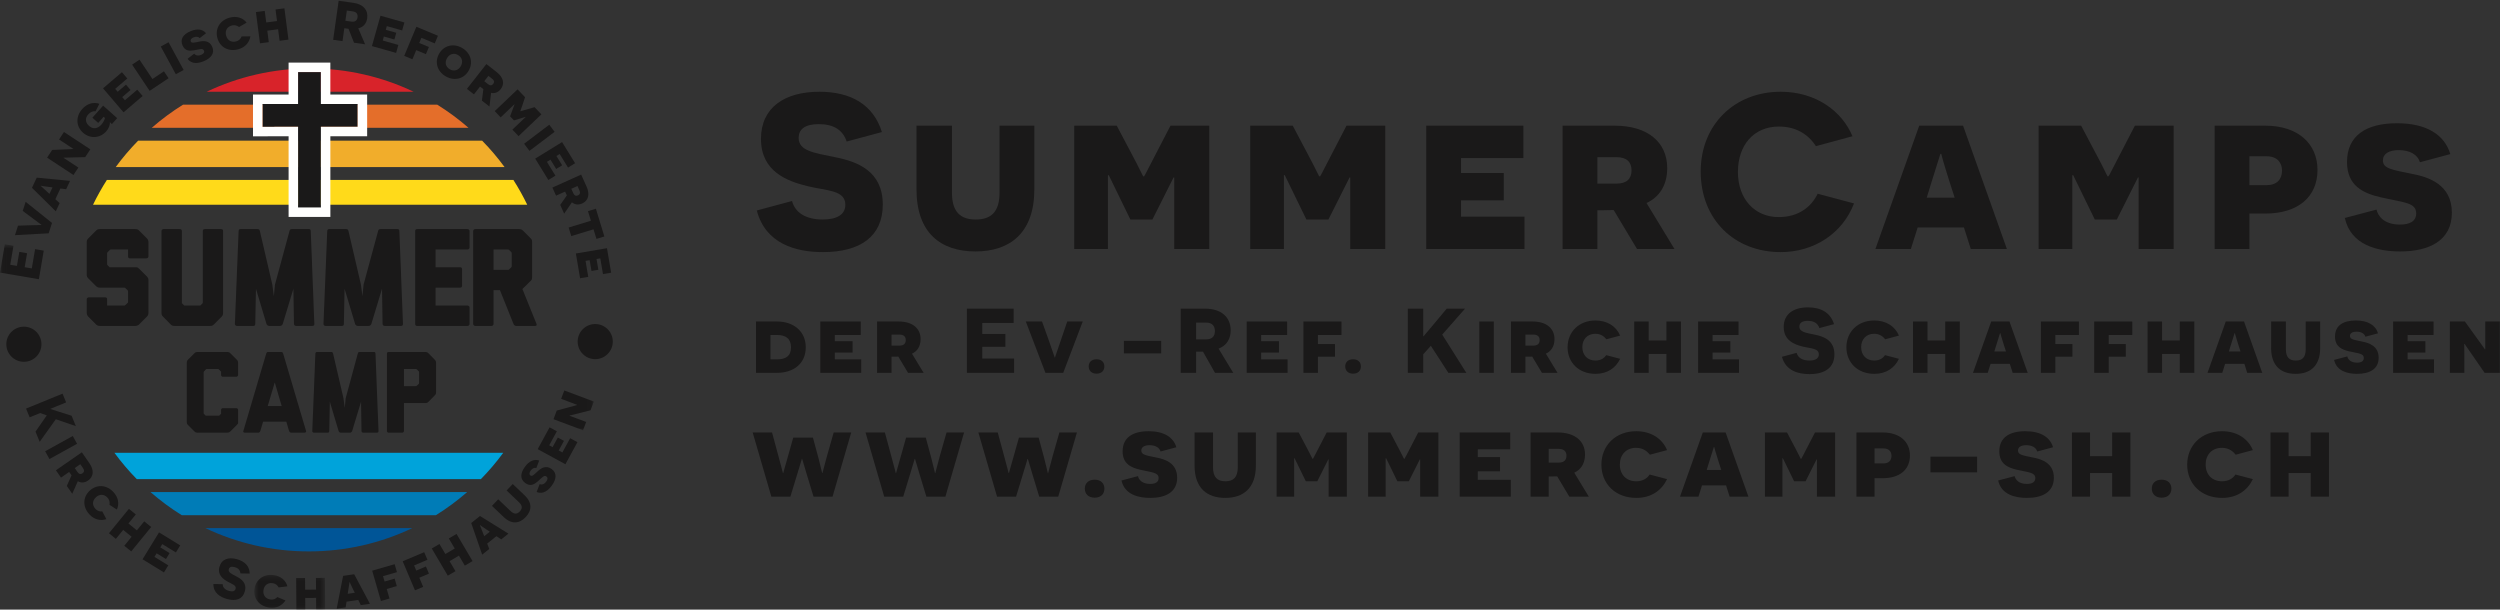 <svg xmlns="http://www.w3.org/2000/svg" xmlns:xlink="http://www.w3.org/1999/xlink" viewBox="0 0 488 119">
  <rect x="0" y="0" width="488" height="119" fill="#333333" stroke="none"/>
  <defs>
    <polygon id="path-1" points=".638 .216 14.465 .216 14.465 6.94 .638 6.94"/>
    <polygon id="path-3" points=".06 .684 115.916 .684 115.916 36.994 .06 36.994"/>
  </defs>
  <g id="logo-summercamp" fill="none" fill-rule="evenodd" stroke="none" stroke-width="1">
    <path id="Fill-1" fill="#1A1919" d="M154.605,39.236 C155.207,41.516 157.314,42.849 160.582,42.849 C163.334,42.849 165.011,41.902 165.011,39.967 C165.011,37.086 161.399,37.259 157.701,36.355 C153.616,35.367 148.542,33.475 148.542,27.111 C148.542,20.962 153.186,17.909 159.937,17.909 C166.085,17.909 170.472,20.403 172.148,25.778 L165.269,27.627 C164.538,25.434 162.818,24.23 159.808,24.23 C157.056,24.23 155.895,25.305 155.895,26.896 C155.895,29.433 158.776,29.82 162.99,30.68 C167.418,31.539 172.32,33.432 172.32,39.924 C172.32,46.116 167.978,49.212 160.625,49.212 C155.379,49.212 149.445,47.622 147.725,41.085 L154.605,39.236"/>
    <path id="Fill-2" fill="#1A1919" d="M201.904,36.957 C201.904,45.428 197.174,49.083 190.423,49.083 C183.586,49.083 178.899,45.428 178.899,36.957 L178.899,24.531 L185.822,24.531 L185.822,37.602 C185.822,41.343 187.457,42.849 190.466,42.849 C193.476,42.849 195.11,41.343 195.11,37.602 L195.11,24.531 L201.904,24.531 L201.904,36.957"/>
    <path id="Fill-3" fill="#1A1919" d="M229.209,38.548 L229.209,34.636 L229.08,34.636 L224.952,42.849 L220.651,42.849 L216.438,34.205 L216.266,34.205 L216.266,48.61 L209.687,48.61 L209.687,24.531 L217.986,24.531 L221.168,30.551 C222.286,32.615 223.103,34.42 223.146,34.42 L223.317,34.42 C223.403,34.42 224.264,32.615 225.381,30.508 L228.478,24.531 L236.045,24.531 L236.045,48.61 L229.209,48.61 L229.209,38.548"/>
    <path id="Fill-4" fill="#1A1919" d="M263.565,38.548 L263.565,34.636 L263.437,34.636 L259.309,42.849 L255.008,42.849 L250.794,34.205 L250.623,34.205 L250.623,48.61 L244.043,48.61 L244.043,24.531 L252.343,24.531 L255.524,30.551 C256.643,32.615 257.46,34.42 257.502,34.42 L257.674,34.42 C257.76,34.42 258.621,32.615 259.738,30.508 L262.835,24.531 L270.402,24.531 L270.402,48.61 L263.565,48.61 L263.565,38.548"/>
    <polyline id="Fill-5" fill="#1A1919" points="278.401 24.531 297.364 24.531 297.364 30.852 285.195 30.852 285.195 33.775 293.537 33.775 293.537 39.107 285.195 39.107 285.195 42.289 297.579 42.289 297.579 48.61 278.401 48.61 278.401 24.531"/>
    <path id="Fill-6" fill="#1A1919" d="M315.551,35.839 C317.53,35.839 318.476,34.894 318.476,33.26 C318.476,31.668 317.573,30.68 315.551,30.68 L311.811,30.68 L311.811,35.839 L315.551,35.839 Z M314.993,40.999 L312.799,41.042 L311.811,41.042 L311.811,48.61 L305.017,48.61 L305.017,24.531 L315.165,24.531 C321.701,24.531 325.442,27.799 325.442,32.829 C325.442,36.484 323.592,38.635 321.4,39.623 L326.861,48.61 L319.55,48.61 L314.993,40.999 L314.993,40.999 Z"/>
    <path id="Fill-7" fill="#1A1919" d="M361.905,39.709 C359.668,45.558 354.122,49.212 347.585,49.212 C338.599,49.212 331.977,42.892 331.977,33.475 C331.977,24.316 338.599,17.909 347.585,17.909 C354.508,17.909 359.583,21.736 361.603,26.595 L354.465,28.53 C352.918,26.121 350.466,24.703 347.242,24.703 C342.339,24.703 339.244,28.314 339.244,33.561 C339.244,38.893 342.555,42.375 347.199,42.375 C351.155,42.375 353.606,40.312 354.809,37.817 L361.905,39.709"/>
    <path id="Fill-8" fill="#1A1919" d="M380.567,35.538 C379.363,31.755 378.933,30.121 378.933,30.035 L378.761,30.035 C378.718,30.121 378.159,31.927 376.955,35.796 L376.095,38.591 L381.556,38.591 L380.567,35.538 Z M374.332,44.396 L372.999,48.61 L366.076,48.61 L374.633,24.531 L383.19,24.531 L391.747,48.61 L384.695,48.61 L383.362,44.396 L374.332,44.396 L374.332,44.396 Z"/>
    <path id="Fill-9" fill="#1A1919" d="M417.46,38.548 L417.46,34.636 L417.331,34.636 L413.203,42.849 L408.903,42.849 L404.689,34.205 L404.517,34.205 L404.517,48.61 L397.938,48.61 L397.938,24.531 L406.237,24.531 L409.418,30.551 C410.537,32.615 411.353,34.42 411.397,34.42 L411.569,34.42 C411.655,34.42 412.514,32.615 413.632,30.508 L416.728,24.531 L424.296,24.531 L424.296,48.61 L417.46,48.61 L417.46,38.548"/>
    <path id="Fill-10" fill="#1A1919" d="M442.442,36.141 C444.463,36.141 445.452,34.979 445.452,33.303 C445.452,31.841 444.592,30.508 442.442,30.508 L439.088,30.508 L439.088,36.141 L442.442,36.141 Z M442.184,24.531 C448.591,24.531 452.375,28.057 452.375,33.174 C452.375,38.419 448.591,41.687 442.184,41.687 L439.088,41.687 L439.088,48.61 L432.294,48.61 L432.294,24.531 L442.184,24.531 L442.184,24.531 Z"/>
    <path id="Fill-11" fill="#1A1919" d="M463.899,40.913 C464.158,42.118 465.318,43.837 468.458,43.837 C470.392,43.837 471.639,43.192 471.639,41.645 C471.639,39.495 469.145,39.537 464.673,38.505 C461.406,37.731 458.137,36.355 458.137,31.625 C458.137,26.466 461.878,24.058 467.898,24.058 C473.531,24.058 477.143,26.208 478.304,30.078 L472.371,31.668 C471.94,30.206 470.435,29.304 468.242,29.304 C466.35,29.304 465.146,29.992 465.146,31.325 C465.146,32.915 466.91,33.131 470.865,33.948 C474.047,34.55 478.605,36.012 478.605,41.516 C478.605,46.977 474.176,49.083 468.501,49.083 C464.071,49.083 458.869,47.836 457.708,42.547 L463.899,40.913"/>
    <path id="Fill-12" fill="#1A1919" d="M151.629,70.147 C153.383,70.147 154.403,69.521 154.403,67.802 C154.403,66.101 153.383,65.386 151.665,65.386 L150.394,65.386 L150.394,70.147 L151.629,70.147 Z M151.683,62.755 C154.869,62.755 157.285,64.634 157.285,67.802 C157.285,71.006 154.869,72.778 151.665,72.778 L147.566,72.778 L147.566,62.755 L151.683,62.755 L151.683,62.755 Z"/>
    <polyline id="Fill-13" fill="#1A1919" points="160.126 62.755 168.019 62.755 168.019 65.386 162.954 65.386 162.954 66.603 166.426 66.603 166.426 68.822 162.954 68.822 162.954 70.147 168.108 70.147 168.108 72.778 160.126 72.778 160.126 62.755"/>
    <path id="Fill-14" fill="#1A1919" d="M175.586,67.462 C176.409,67.462 176.803,67.068 176.803,66.388 C176.803,65.725 176.427,65.314 175.586,65.314 L174.028,65.314 L174.028,67.462 L175.586,67.462 Z M175.353,69.61 L174.44,69.628 L174.028,69.628 L174.028,72.778 L171.201,72.778 L171.201,62.755 L175.425,62.755 C178.145,62.755 179.702,64.115 179.702,66.209 C179.702,67.73 178.933,68.625 178.02,69.037 L180.293,72.778 L177.251,72.778 L175.353,69.61 L175.353,69.61 Z"/>
    <polyline id="Fill-15" fill="#1A1919" points="188.734 60.249 197.862 60.249 197.862 63.041 191.741 63.041 191.741 65.189 196.251 65.189 196.251 67.695 191.741 67.695 191.741 69.986 197.952 69.986 197.952 72.778 188.734 72.778 188.734 60.249"/>
    <path id="Fill-16" fill="#1A1919" d="M204.068,72.778 L200.238,62.755 L203.406,62.755 L204.82,66.71 C205.5,68.643 205.858,69.717 205.876,69.771 L205.93,69.771 C205.948,69.717 206.323,68.661 206.986,66.692 L208.328,62.755 L211.353,62.755 L207.541,72.778 L204.068,72.778"/>
    <path id="Fill-17" fill="#1A1919" d="M212.512,71.525 C212.512,70.737 213.031,70.129 214.051,70.129 C215.053,70.129 215.572,70.737 215.572,71.525 C215.572,72.312 215.071,72.939 214.051,72.939 C213.031,72.939 212.512,72.312 212.512,71.525"/>
    <polygon id="Fill-18" fill="#1A1919" points="219.382 68.983 226.667 68.983 226.667 66.531 219.382 66.531"/>
    <path id="Fill-19" fill="#1A1919" d="M235.432,66.245 C236.542,66.245 237.15,65.69 237.15,64.634 C237.15,63.596 236.578,62.969 235.414,62.969 L233.481,62.969 L233.481,66.245 L235.432,66.245 Z M234.823,68.643 L233.481,68.643 L233.481,72.778 L230.474,72.778 L230.474,60.249 L235.235,60.249 C238.385,60.249 240.229,61.895 240.229,64.491 C240.229,66.209 239.388,67.48 237.866,68.053 L240.73,72.778 L237.168,72.778 L234.823,68.643 L234.823,68.643 Z"/>
    <polyline id="Fill-20" fill="#1A1919" points="243.355 62.755 251.249 62.755 251.249 65.386 246.183 65.386 246.183 66.603 249.656 66.603 249.656 68.822 246.183 68.822 246.183 70.147 251.338 70.147 251.338 72.778 243.355 72.778 243.355 62.755"/>
    <polyline id="Fill-21" fill="#1A1919" points="257.258 65.386 257.258 67.158 260.587 67.158 260.587 69.628 257.258 69.628 257.258 72.778 254.43 72.778 254.43 62.755 261.858 62.755 261.858 65.386 257.258 65.386"/>
    <path id="Fill-22" fill="#1A1919" d="M262.589,71.525 C262.589,70.737 263.108,70.129 264.128,70.129 C265.13,70.129 265.649,70.737 265.649,71.525 C265.649,72.312 265.148,72.939 264.128,72.939 C263.108,72.939 262.589,72.312 262.589,71.525"/>
    <polyline id="Fill-23" fill="#1A1919" points="279.3 67.497 277.815 69.162 277.815 72.778 274.808 72.778 274.808 60.249 277.815 60.249 277.815 65.654 277.869 65.654 279.229 64.043 282.397 60.249 285.977 60.249 281.52 65.314 286.227 72.778 282.719 72.778 279.3 67.497"/>
    <polygon id="Fill-24" fill="#1A1919" points="288.763 72.778 291.591 72.778 291.591 62.755 288.763 62.755"/>
    <path id="Fill-25" fill="#1A1919" d="M299.321,67.462 C300.144,67.462 300.538,67.068 300.538,66.388 C300.538,65.725 300.162,65.314 299.321,65.314 L297.763,65.314 L297.763,67.462 L299.321,67.462 Z M299.087,69.61 L298.175,69.628 L297.763,69.628 L297.763,72.778 L294.935,72.778 L294.935,62.755 L299.16,62.755 C301.88,62.755 303.437,64.115 303.437,66.209 C303.437,67.73 302.668,68.625 301.754,69.037 L304.028,72.778 L300.985,72.778 L299.087,69.61 L299.087,69.61 Z"/>
    <path id="Fill-26" fill="#1A1919" d="M316.248,70.04 C315.424,71.775 313.814,72.975 311.451,72.975 C308.194,72.975 305.992,70.791 305.992,67.784 C305.992,64.795 308.194,62.558 311.433,62.558 C313.707,62.558 315.478,63.667 316.248,65.511 L313.563,66.227 C313.258,65.851 312.632,65.153 311.416,65.153 C309.858,65.153 308.874,66.227 308.874,67.766 C308.874,69.359 309.912,70.379 311.433,70.379 C312.507,70.379 313.169,69.878 313.527,69.323 L316.248,70.04"/>
    <polyline id="Fill-27" fill="#1A1919" points="325.283 72.778 325.283 69.091 321.828 69.091 321.828 72.778 319 72.778 319 62.755 321.828 62.755 321.828 66.459 325.283 66.459 325.283 62.755 328.128 62.755 328.128 72.778 325.283 72.778"/>
    <polyline id="Fill-28" fill="#1A1919" points="331.469 62.755 339.363 62.755 339.363 65.386 334.297 65.386 334.297 66.603 337.77 66.603 337.77 68.822 334.297 68.822 334.297 70.147 339.453 70.147 339.453 72.778 331.469 72.778 331.469 62.755"/>
    <path id="Fill-29" fill="#1A1919" d="M350.703,68.876 C350.954,69.825 351.831,70.379 353.191,70.379 C354.336,70.379 355.035,69.986 355.035,69.18 C355.035,67.981 353.531,68.053 351.992,67.677 C350.292,67.265 348.179,66.477 348.179,63.829 C348.179,61.269 350.113,59.998 352.922,59.998 C355.482,59.998 357.307,61.036 358.005,63.274 L355.142,64.043 C354.837,63.13 354.122,62.629 352.869,62.629 C351.723,62.629 351.24,63.077 351.24,63.739 C351.24,64.795 352.439,64.956 354.193,65.314 C356.037,65.672 358.078,66.459 358.078,69.162 C358.078,71.74 356.269,73.028 353.209,73.028 C351.025,73.028 348.555,72.366 347.839,69.646 L350.703,68.876"/>
    <path id="Fill-30" fill="#1A1919" d="M370.672,70.04 C369.849,71.775 368.239,72.975 365.876,72.975 C362.619,72.975 360.417,70.791 360.417,67.784 C360.417,64.795 362.619,62.558 365.858,62.558 C368.131,62.558 369.903,63.667 370.672,65.511 L367.988,66.227 C367.683,65.851 367.057,65.153 365.84,65.153 C364.283,65.153 363.298,66.227 363.298,67.766 C363.298,69.359 364.336,70.379 365.858,70.379 C366.932,70.379 367.594,69.878 367.952,69.323 L370.672,70.04"/>
    <polyline id="Fill-31" fill="#1A1919" points="379.707 72.778 379.707 69.091 376.251 69.091 376.251 72.778 373.423 72.778 373.423 62.755 376.251 62.755 376.251 66.459 379.707 66.459 379.707 62.755 382.552 62.755 382.552 72.778 379.707 72.778"/>
    <path id="Fill-32" fill="#1A1919" d="M391.156,67.337 C390.655,65.762 390.475,65.082 390.475,65.046 L390.404,65.046 C390.386,65.082 390.153,65.833 389.652,67.444 L389.294,68.607 L391.567,68.607 L391.156,67.337 Z M388.56,71.024 L388.005,72.778 L385.124,72.778 L388.686,62.755 L392.248,62.755 L395.809,72.778 L392.874,72.778 L392.319,71.024 L388.56,71.024 L388.56,71.024 Z"/>
    <polyline id="Fill-33" fill="#1A1919" points="401.21 65.386 401.21 67.158 404.539 67.158 404.539 69.628 401.21 69.628 401.21 72.778 398.381 72.778 398.381 62.755 405.81 62.755 405.81 65.386 401.21 65.386"/>
    <polyline id="Fill-34" fill="#1A1919" points="411.622 65.386 411.622 67.158 414.951 67.158 414.951 69.628 411.622 69.628 411.622 72.778 408.793 72.778 408.793 62.755 416.222 62.755 416.222 65.386 411.622 65.386"/>
    <polyline id="Fill-35" fill="#1A1919" points="425.489 72.778 425.489 69.091 422.034 69.091 422.034 72.778 419.206 72.778 419.206 62.755 422.034 62.755 422.034 66.459 425.489 66.459 425.489 62.755 428.335 62.755 428.335 72.778 425.489 72.778"/>
    <path id="Fill-36" fill="#1A1919" d="M436.938,67.337 C436.437,65.762 436.257,65.082 436.257,65.046 L436.186,65.046 C436.168,65.082 435.935,65.833 435.434,67.444 L435.077,68.607 L437.349,68.607 L436.938,67.337 Z M434.342,71.024 L433.788,72.778 L430.906,72.778 L434.468,62.755 L438.03,62.755 L441.591,72.778 L438.656,72.778 L438.101,71.024 L434.342,71.024 L434.342,71.024 Z"/>
    <path id="Fill-37" fill="#1A1919" d="M452.9,67.927 C452.9,71.453 450.931,72.975 448.121,72.975 C445.275,72.975 443.324,71.453 443.324,67.927 L443.324,62.755 L446.206,62.755 L446.206,68.196 C446.206,69.753 446.886,70.379 448.139,70.379 C449.392,70.379 450.072,69.753 450.072,68.196 L450.072,62.755 L452.9,62.755 L452.9,67.927"/>
    <path id="Fill-38" fill="#1A1919" d="M458.193,69.574 C458.3,70.075 458.784,70.791 460.09,70.791 C460.896,70.791 461.415,70.522 461.415,69.878 C461.415,68.983 460.376,69.001 458.515,68.572 C457.155,68.249 455.794,67.677 455.794,65.708 C455.794,63.56 457.352,62.558 459.858,62.558 C462.203,62.558 463.706,63.453 464.189,65.063 L461.719,65.725 C461.54,65.117 460.914,64.741 460.001,64.741 C459.213,64.741 458.712,65.028 458.712,65.583 C458.712,66.245 459.446,66.334 461.092,66.674 C462.418,66.925 464.314,67.534 464.314,69.825 C464.314,72.098 462.471,72.975 460.108,72.975 C458.264,72.975 456.099,72.455 455.616,70.254 L458.193,69.574"/>
    <polyline id="Fill-39" fill="#1A1919" points="467.137 62.755 475.031 62.755 475.031 65.386 469.965 65.386 469.965 66.603 473.438 66.603 473.438 68.822 469.965 68.822 469.965 70.147 475.121 70.147 475.121 72.778 467.137 72.778 467.137 62.755"/>
    <path id="Fill-40" fill="#1A1919" d="M484.996,72.778 L481.093,67.14 L481.022,67.14 C481.022,67.158 481.04,68.214 481.04,69.359 L481.04,72.778 L478.211,72.778 L478.211,62.755 L481.147,62.755 L485.067,68.196 L485.121,68.196 L485.121,62.755 L487.966,62.755 L487.966,72.778 L484.996,72.778"/>
    <path id="Fill-41" fill="#1A1919" d="M157.502,92.672 C156.876,90.547 156.608,89.607 156.585,89.585 L156.519,89.585 C156.496,89.607 156.228,90.547 155.579,92.695 L154.281,96.945 L150.568,96.945 L146.922,84.418 L150.702,84.418 L151.955,89.048 C152.582,91.308 152.805,92.314 152.828,92.337 L152.895,92.337 C152.917,92.314 153.141,91.33 153.722,89.384 L154.841,85.425 L158.688,85.425 L159.762,89.406 C160.276,91.352 160.456,92.314 160.478,92.337 L160.545,92.337 C160.567,92.314 160.791,91.33 161.418,89.048 L162.737,84.418 L166.16,84.418 L162.513,96.945 L158.8,96.945 L157.502,92.672"/>
    <path id="Fill-42" fill="#1A1919" d="M179.531,92.672 C178.905,90.547 178.636,89.607 178.614,89.585 L178.547,89.585 C178.524,89.607 178.256,90.547 177.607,92.695 L176.31,96.945 L172.596,96.945 L168.95,84.418 L172.73,84.418 L173.983,89.048 C174.61,91.308 174.834,92.314 174.856,92.337 L174.923,92.337 C174.945,92.314 175.169,91.33 175.751,89.384 L176.869,85.425 L180.716,85.425 L181.79,89.406 C182.305,91.352 182.484,92.314 182.506,92.337 L182.573,92.337 C182.596,92.314 182.819,91.33 183.446,89.048 L184.765,84.418 L188.188,84.418 L184.542,96.945 L180.828,96.945 L179.531,92.672"/>
    <path id="Fill-43" fill="#1A1919" d="M201.559,92.672 C200.933,90.547 200.665,89.607 200.642,89.585 L200.575,89.585 C200.553,89.607 200.284,90.547 199.635,92.695 L198.338,96.945 L194.625,96.945 L190.979,84.418 L194.759,84.418 L196.012,89.048 C196.638,91.308 196.862,92.314 196.884,92.337 L196.951,92.337 C196.974,92.314 197.197,91.33 197.779,89.384 L198.897,85.425 L202.745,85.425 L203.818,89.406 C204.333,91.352 204.512,92.314 204.534,92.337 L204.602,92.337 C204.624,92.314 204.848,91.33 205.474,89.048 L206.793,84.418 L210.216,84.418 L206.57,96.945 L202.856,96.945 L201.559,92.672"/>
    <path id="Fill-44" fill="#1A1919" d="M211.755,95.379 C211.755,94.394 212.404,93.634 213.679,93.634 C214.932,93.634 215.58,94.394 215.58,95.379 C215.58,96.363 214.954,97.146 213.679,97.146 C212.404,97.146 211.755,96.363 211.755,95.379"/>
    <path id="Fill-45" fill="#1A1919" d="M222.133,92.941 C222.267,93.567 222.871,94.462 224.504,94.462 C225.511,94.462 226.159,94.126 226.159,93.321 C226.159,92.203 224.862,92.225 222.536,91.688 C220.835,91.285 219.135,90.569 219.135,88.109 C219.135,85.425 221.082,84.172 224.213,84.172 C227.144,84.172 229.022,85.291 229.626,87.304 L226.54,88.131 C226.316,87.371 225.533,86.901 224.392,86.901 C223.408,86.901 222.782,87.259 222.782,87.952 C222.782,88.78 223.699,88.892 225.757,89.317 C227.412,89.63 229.783,90.391 229.783,93.254 C229.783,96.095 227.479,97.191 224.526,97.191 C222.222,97.191 219.516,96.542 218.912,93.791 L222.133,92.941"/>
    <path id="Fill-46" fill="#1A1919" d="M245.147,90.883 C245.147,95.289 242.687,97.191 239.175,97.191 C235.618,97.191 233.18,95.289 233.18,90.883 L233.18,84.418 L236.781,84.418 L236.781,91.218 C236.781,93.164 237.631,93.947 239.197,93.947 C240.763,93.947 241.613,93.164 241.613,91.218 L241.613,84.418 L245.147,84.418 L245.147,90.883"/>
    <path id="Fill-47" fill="#1A1919" d="M259.348,91.71 L259.348,89.675 L259.281,89.675 L257.134,93.947 L254.897,93.947 L252.705,89.451 L252.615,89.451 L252.615,96.945 L249.193,96.945 L249.193,84.418 L253.51,84.418 L255.165,87.55 C255.747,88.623 256.172,89.563 256.194,89.563 L256.284,89.563 C256.329,89.563 256.776,88.623 257.357,87.527 L258.968,84.418 L262.905,84.418 L262.905,96.945 L259.348,96.945 L259.348,91.71"/>
    <path id="Fill-48" fill="#1A1919" d="M277.216,91.71 L277.216,89.675 L277.15,89.675 L275.002,93.947 L272.765,93.947 L270.574,89.451 L270.484,89.451 L270.484,96.945 L267.061,96.945 L267.061,84.418 L271.378,84.418 L273.034,87.55 C273.616,88.623 274.041,89.563 274.063,89.563 L274.152,89.563 C274.197,89.563 274.644,88.623 275.226,87.527 L276.837,84.418 L280.774,84.418 L280.774,96.945 L277.216,96.945 L277.216,91.71"/>
    <polyline id="Fill-49" fill="#1A1919" points="284.93 84.418 294.794 84.418 294.794 87.706 288.464 87.706 288.464 89.227 292.804 89.227 292.804 92.001 288.464 92.001 288.464 93.657 294.907 93.657 294.907 96.945 284.93 96.945 284.93 84.418"/>
    <path id="Fill-50" fill="#1A1919" d="M304.253,90.301 C305.282,90.301 305.774,89.809 305.774,88.959 C305.774,88.131 305.304,87.617 304.253,87.617 L302.307,87.617 L302.307,90.301 L304.253,90.301 Z M303.962,92.985 L302.822,93.008 L302.307,93.008 L302.307,96.945 L298.773,96.945 L298.773,84.418 L304.052,84.418 C307.452,84.418 309.398,86.118 309.398,88.735 C309.398,90.637 308.436,91.755 307.295,92.269 L310.136,96.945 L306.334,96.945 L303.962,92.985 L303.962,92.985 Z"/>
    <path id="Fill-51" fill="#1A1919" d="M325.412,93.522 C324.382,95.692 322.369,97.191 319.417,97.191 C315.345,97.191 312.593,94.462 312.593,90.704 C312.593,86.968 315.345,84.172 319.394,84.172 C322.235,84.172 324.45,85.558 325.412,87.863 L322.056,88.758 C321.675,88.288 320.893,87.416 319.372,87.416 C317.425,87.416 316.195,88.758 316.195,90.682 C316.195,92.672 317.493,93.947 319.394,93.947 C320.736,93.947 321.564,93.321 322.011,92.627 L325.412,93.522"/>
    <path id="Fill-52" fill="#1A1919" d="M335.474,90.144 C334.848,88.176 334.625,87.326 334.625,87.281 L334.535,87.281 C334.512,87.326 334.221,88.266 333.595,90.279 L333.148,91.733 L335.989,91.733 L335.474,90.144 Z M332.231,94.752 L331.538,96.945 L327.936,96.945 L332.387,84.418 L336.838,84.418 L341.291,96.945 L337.622,96.945 L336.928,94.752 L332.231,94.752 L332.231,94.752 Z"/>
    <path id="Fill-53" fill="#1A1919" d="M354.664,91.71 L354.664,89.675 L354.596,89.675 L352.449,93.947 L350.212,93.947 L348.02,89.451 L347.93,89.451 L347.93,96.945 L344.508,96.945 L344.508,84.418 L348.826,84.418 L350.481,87.55 C351.062,88.623 351.488,89.563 351.509,89.563 L351.599,89.563 C351.644,89.563 352.091,88.623 352.673,87.527 L354.284,84.418 L358.22,84.418 L358.22,96.945 L354.664,96.945 L354.664,91.71"/>
    <path id="Fill-54" fill="#1A1919" d="M367.656,90.457 C368.707,90.457 369.221,89.854 369.221,88.981 C369.221,88.221 368.774,87.527 367.656,87.527 L365.911,87.527 L365.911,90.457 L367.656,90.457 Z M367.521,84.418 C370.854,84.418 372.823,86.252 372.823,88.914 C372.823,91.643 370.854,93.343 367.521,93.343 L365.911,93.343 L365.911,96.945 L362.376,96.945 L362.376,84.418 L367.521,84.418 L367.521,84.418 Z"/>
    <polygon id="Fill-55" fill="#1A1919" points="376.824 92.203 385.928 92.203 385.928 89.138 376.824 89.138"/>
    <path id="Fill-56" fill="#1A1919" d="M393.262,92.941 C393.396,93.567 394.001,94.462 395.633,94.462 C396.64,94.462 397.289,94.126 397.289,93.321 C397.289,92.203 395.992,92.225 393.665,91.688 C391.964,91.285 390.265,90.569 390.265,88.109 C390.265,85.425 392.21,84.172 395.342,84.172 C398.273,84.172 400.152,85.291 400.756,87.304 L397.669,88.131 C397.445,87.371 396.663,86.901 395.521,86.901 C394.538,86.901 393.911,87.259 393.911,87.952 C393.911,88.78 394.828,88.892 396.886,89.317 C398.542,89.63 400.913,90.391 400.913,93.254 C400.913,96.095 398.609,97.191 395.656,97.191 C393.352,97.191 390.645,96.542 390.041,93.791 L393.262,92.941"/>
    <polyline id="Fill-57" fill="#1A1919" points="412.294 96.945 412.294 92.337 407.977 92.337 407.977 96.945 404.443 96.945 404.443 84.418 407.977 84.418 407.977 89.048 412.294 89.048 412.294 84.418 415.851 84.418 415.851 96.945 412.294 96.945"/>
    <path id="Fill-58" fill="#1A1919" d="M420.031,95.379 C420.031,94.394 420.679,93.634 421.955,93.634 C423.207,93.634 423.856,94.394 423.856,95.379 C423.856,96.363 423.229,97.146 421.955,97.146 C420.679,97.146 420.031,96.363 420.031,95.379"/>
    <path id="Fill-59" fill="#1A1919" d="M439.758,93.522 C438.729,95.692 436.715,97.191 433.763,97.191 C429.692,97.191 426.94,94.462 426.94,90.704 C426.94,86.968 429.692,84.172 433.741,84.172 C436.582,84.172 438.796,85.558 439.758,87.863 L436.403,88.758 C436.022,88.288 435.24,87.416 433.718,87.416 C431.772,87.416 430.542,88.758 430.542,90.682 C430.542,92.672 431.839,93.947 433.741,93.947 C435.083,93.947 435.911,93.321 436.358,92.627 L439.758,93.522"/>
    <polyline id="Fill-60" fill="#1A1919" points="451.051 96.945 451.051 92.337 446.734 92.337 446.734 96.945 443.2 96.945 443.2 84.418 446.734 84.418 446.734 89.048 451.051 89.048 451.051 84.418 454.608 84.418 454.608 96.945 451.051 96.945"/>
    <path id="Fill-61" fill="#1A1919" d="M27.163,63.323 C27.073,63.413 26.955,63.485 26.811,63.539 C26.666,63.593 26.549,63.62 26.459,63.62 L19.446,63.62 C19.175,63.62 18.94,63.521 18.742,63.323 L17.226,61.806 C17.135,61.716 17.063,61.599 17.009,61.454 C16.955,61.31 16.928,61.175 16.928,61.048 L16.928,58.421 C16.928,58.313 16.968,58.223 17.049,58.151 C17.131,58.079 17.226,58.042 17.333,58.042 L20.529,58.042 C20.782,58.042 20.908,58.169 20.908,58.421 L20.908,59.64 L24.32,59.64 C24.356,59.64 24.401,59.613 24.456,59.559 L24.916,59.125 C24.97,59.071 24.997,59.008 24.997,58.935 L24.997,56.878 C24.997,56.77 24.952,56.68 24.861,56.607 L24.456,56.228 C24.401,56.174 24.356,56.147 24.32,56.147 L19.446,56.147 C19.175,56.147 18.94,56.048 18.742,55.849 L17.226,54.332 C17.135,54.242 17.063,54.143 17.009,54.035 C16.955,53.927 16.928,53.791 16.928,53.628 L16.928,47.238 C16.928,46.968 17.027,46.733 17.226,46.534 L18.742,45.018 C18.886,44.873 19.013,44.787 19.121,44.761 C19.229,44.733 19.338,44.72 19.446,44.72 L26.459,44.72 C26.603,44.72 26.725,44.738 26.825,44.774 C26.923,44.811 27.036,44.892 27.163,45.018 L28.68,46.534 C28.878,46.733 28.977,46.977 28.977,47.265 L28.977,50.055 C28.977,50.162 28.936,50.253 28.855,50.325 C28.774,50.397 28.68,50.433 28.571,50.433 L25.376,50.433 C25.123,50.433 24.997,50.307 24.997,50.055 L24.997,48.701 L21.639,48.701 C21.567,48.701 21.504,48.728 21.45,48.782 L21.016,49.215 C20.944,49.287 20.908,49.359 20.908,49.431 L20.908,51.598 C20.908,51.652 20.944,51.716 21.016,51.787 L21.395,52.166 L26.459,52.166 C26.658,52.166 26.793,52.185 26.865,52.221 C26.937,52.257 27.036,52.338 27.163,52.464 L28.68,53.98 C28.824,54.143 28.91,54.27 28.936,54.36 C28.964,54.45 28.977,54.559 28.977,54.685 L28.977,61.102 C28.977,61.193 28.959,61.301 28.923,61.427 C28.887,61.553 28.806,61.68 28.68,61.806 L27.163,63.323"/>
    <path id="Fill-62" fill="#1A1919" d="M41.758,63.323 C41.65,63.431 41.546,63.508 41.447,63.553 C41.347,63.598 41.216,63.62 41.054,63.62 L34.041,63.62 C33.896,63.62 33.77,63.603 33.662,63.566 C33.554,63.53 33.445,63.458 33.337,63.35 L31.82,61.806 C31.676,61.662 31.59,61.535 31.563,61.427 C31.536,61.319 31.522,61.211 31.522,61.102 L31.522,45.099 C31.522,44.991 31.563,44.9 31.645,44.828 C31.726,44.756 31.811,44.72 31.902,44.72 L35.124,44.72 C35.376,44.72 35.503,44.847 35.503,45.099 L35.503,59.071 C35.503,59.125 35.507,59.162 35.517,59.18 C35.526,59.198 35.548,59.225 35.584,59.261 L35.963,59.64 L39.104,59.64 L39.483,59.261 C39.555,59.189 39.592,59.117 39.592,59.044 L39.592,45.099 C39.592,44.847 39.718,44.72 39.971,44.72 L43.166,44.72 C43.418,44.72 43.545,44.847 43.545,45.099 L43.545,61.102 C43.545,61.391 43.455,61.626 43.274,61.806 L41.758,63.323"/>
    <path id="Fill-63" fill="#1A1919" d="M57.789,63.62 C57.68,63.62 57.585,63.584 57.503,63.512 C57.422,63.44 57.382,63.35 57.382,63.242 L57.274,56.364 L55.189,63.242 C55.152,63.332 55.089,63.417 54.999,63.498 C54.909,63.58 54.81,63.62 54.701,63.62 L52.535,63.62 C52.427,63.62 52.322,63.584 52.224,63.512 C52.124,63.44 52.057,63.35 52.021,63.242 L49.962,56.364 L49.827,63.242 C49.827,63.495 49.701,63.62 49.448,63.62 L46.226,63.62 C46.135,63.62 46.05,63.584 45.968,63.512 C45.887,63.44 45.847,63.35 45.847,63.242 L46.578,45.099 C46.578,45.009 46.605,44.923 46.659,44.842 C46.713,44.761 46.785,44.72 46.875,44.72 L50.315,44.72 C50.531,44.72 50.666,44.838 50.721,45.072 L53.158,55.551 L53.456,57.826 L53.672,55.551 L56.515,45.072 C56.569,44.838 56.705,44.72 56.922,44.72 L60.361,44.72 C60.469,44.72 60.545,44.761 60.591,44.842 C60.636,44.923 60.659,45.009 60.659,45.099 L61.362,63.242 C61.362,63.495 61.236,63.62 60.983,63.62 L57.789,63.62"/>
    <path id="Fill-64" fill="#1A1919" d="M75.085,63.62 C74.977,63.62 74.882,63.584 74.801,63.512 C74.72,63.44 74.679,63.35 74.679,63.242 L74.571,56.364 L72.486,63.242 C72.45,63.332 72.386,63.417 72.296,63.498 C72.206,63.58 72.106,63.62 71.999,63.62 L69.832,63.62 C69.724,63.62 69.62,63.584 69.52,63.512 C69.421,63.44 69.354,63.35 69.318,63.242 L67.26,56.364 L67.124,63.242 C67.124,63.495 66.998,63.62 66.745,63.62 L63.523,63.62 C63.433,63.62 63.347,63.584 63.266,63.512 C63.185,63.44 63.144,63.35 63.144,63.242 L63.875,45.099 C63.875,45.009 63.902,44.923 63.957,44.842 C64.01,44.761 64.082,44.72 64.173,44.72 L67.612,44.72 C67.829,44.72 67.963,44.838 68.018,45.072 L70.455,55.551 L70.753,57.826 L70.969,55.551 L73.812,45.072 C73.867,44.838 74.002,44.72 74.219,44.72 L77.658,44.72 C77.766,44.72 77.843,44.761 77.888,44.842 C77.933,44.923 77.956,45.009 77.956,45.099 L78.66,63.242 C78.66,63.495 78.533,63.62 78.281,63.62 L75.085,63.62"/>
    <path id="Fill-65" fill="#1A1919" d="M81.421,63.62 C81.168,63.62 81.042,63.495 81.042,63.242 L81.042,45.099 C81.042,44.847 81.168,44.72 81.421,44.72 L91.278,44.72 C91.368,44.72 91.454,44.756 91.535,44.828 C91.616,44.9 91.657,44.991 91.657,45.099 L91.657,48.321 C91.657,48.43 91.616,48.521 91.535,48.592 C91.454,48.664 91.368,48.701 91.278,48.701 L85.023,48.701 L85.023,52.166 L89.815,52.166 C90.068,52.166 90.194,52.293 90.194,52.545 L90.194,55.767 C90.194,56.021 90.068,56.147 89.815,56.147 L85.023,56.147 L85.023,59.64 L91.278,59.64 C91.368,59.64 91.454,59.677 91.535,59.749 C91.616,59.821 91.657,59.911 91.657,60.019 L91.657,63.242 C91.657,63.35 91.616,63.44 91.535,63.512 C91.454,63.584 91.368,63.62 91.278,63.62 L81.421,63.62"/>
    <path id="Fill-66" fill="#1A1919" d="M99.807,52.166 C99.861,52.112 99.888,52.04 99.888,51.95 L99.888,49.486 C99.888,49.359 99.861,49.269 99.807,49.215 L99.4,48.809 C99.346,48.754 99.292,48.723 99.238,48.714 C99.184,48.705 99.121,48.701 99.048,48.701 L96.34,48.701 L96.34,52.681 L99.184,52.681 C99.256,52.681 99.319,52.654 99.374,52.6 L99.807,52.166 Z M100.728,63.62 C100.619,63.62 100.52,63.58 100.429,63.498 C100.339,63.417 100.276,63.332 100.24,63.242 L97.587,56.634 L96.34,56.634 L96.34,63.242 C96.34,63.332 96.304,63.417 96.232,63.498 C96.16,63.58 96.07,63.62 95.962,63.62 L92.739,63.62 C92.648,63.62 92.564,63.58 92.482,63.498 C92.401,63.417 92.36,63.332 92.36,63.242 L92.36,45.099 C92.36,44.991 92.401,44.9 92.482,44.828 C92.564,44.756 92.648,44.72 92.739,44.72 L101.35,44.72 C101.638,44.72 101.874,44.811 102.054,44.991 L103.597,46.534 C103.76,46.696 103.846,46.836 103.855,46.954 C103.864,47.072 103.869,47.184 103.869,47.292 L103.869,54.116 C103.869,54.297 103.85,54.432 103.814,54.522 C103.778,54.613 103.706,54.711 103.597,54.82 L101.973,56.418 L104.735,63.242 C104.771,63.332 104.771,63.417 104.735,63.498 C104.699,63.58 104.608,63.62 104.464,63.62 L100.728,63.62 L100.728,63.62 Z"/>
    <path id="Fill-67" fill="#1A1919" d="M44.965,84.212 C44.86,84.317 44.754,84.385 44.649,84.415 C44.543,84.445 44.446,84.46 44.355,84.46 L38.534,84.46 C38.458,84.46 38.368,84.445 38.263,84.415 C38.158,84.385 38.052,84.317 37.947,84.212 L36.683,82.948 C36.563,82.829 36.495,82.719 36.48,82.621 C36.465,82.523 36.458,82.437 36.458,82.361 L36.458,70.808 C36.458,70.778 36.465,70.703 36.48,70.583 C36.495,70.462 36.563,70.342 36.683,70.222 L37.947,68.958 C38.067,68.837 38.173,68.766 38.263,68.744 C38.353,68.721 38.443,68.709 38.534,68.709 L44.378,68.709 C44.483,68.709 44.582,68.725 44.671,68.755 C44.762,68.786 44.86,68.853 44.965,68.958 L46.229,70.222 C46.333,70.327 46.401,70.421 46.432,70.504 C46.462,70.587 46.477,70.688 46.477,70.808 L46.477,73.223 C46.477,73.298 46.443,73.37 46.375,73.437 C46.308,73.505 46.236,73.538 46.161,73.538 L43.476,73.538 C43.385,73.538 43.31,73.505 43.25,73.437 C43.19,73.37 43.159,73.298 43.159,73.223 L43.159,72.636 C43.159,72.576 43.137,72.523 43.092,72.478 L42.708,72.095 C42.663,72.049 42.61,72.027 42.55,72.027 L40.361,72.027 C40.301,72.027 40.249,72.049 40.204,72.095 L39.843,72.478 C39.782,72.554 39.752,72.621 39.752,72.681 L39.752,80.646 C39.752,80.722 39.782,80.782 39.843,80.827 L40.159,81.143 L42.776,81.143 L43.092,80.827 C43.137,80.782 43.159,80.73 43.159,80.669 L43.159,79.992 C43.159,79.917 43.19,79.846 43.25,79.778 C43.31,79.71 43.385,79.676 43.476,79.676 L46.161,79.676 C46.236,79.676 46.308,79.71 46.375,79.778 C46.443,79.846 46.477,79.917 46.477,79.992 L46.477,82.542 C46.477,82.602 46.465,82.655 46.443,82.7 C46.42,82.746 46.349,82.829 46.229,82.948 L44.965,84.212"/>
    <path id="Fill-68" fill="#1A1919" d="M53.634,74.644 L52.257,79.27 L54.988,79.27 L53.634,74.644 Z M56.838,84.46 C56.748,84.46 56.665,84.426 56.59,84.358 C56.515,84.29 56.462,84.22 56.432,84.144 L55.891,82.316 L51.355,82.316 L50.813,84.144 C50.783,84.22 50.73,84.29 50.655,84.358 C50.58,84.426 50.497,84.46 50.407,84.46 L47.835,84.46 C47.684,84.46 47.582,84.426 47.53,84.358 C47.477,84.29 47.466,84.22 47.496,84.144 L51.964,69.026 C52.04,68.815 52.145,68.709 52.28,68.709 L54.965,68.709 C55.101,68.709 55.206,68.822 55.281,69.048 L59.749,84.144 C59.779,84.22 59.76,84.29 59.693,84.358 C59.624,84.426 59.531,84.46 59.411,84.46 L56.838,84.46 L56.838,84.46 Z"/>
    <path id="Fill-69" fill="#1A1919" d="M70.905,84.46 C70.815,84.46 70.736,84.431 70.669,84.37 C70.601,84.31 70.566,84.235 70.566,84.144 L70.476,78.413 L68.739,84.144 C68.708,84.22 68.656,84.29 68.581,84.358 C68.505,84.426 68.423,84.46 68.333,84.46 L66.528,84.46 C66.437,84.46 66.351,84.431 66.268,84.37 C66.185,84.31 66.128,84.235 66.099,84.144 L64.384,78.413 L64.271,84.144 C64.271,84.355 64.166,84.46 63.955,84.46 L61.27,84.46 C61.194,84.46 61.123,84.431 61.055,84.37 C60.988,84.31 60.954,84.235 60.954,84.144 L61.563,69.026 C61.563,68.951 61.585,68.879 61.631,68.811 C61.676,68.744 61.736,68.709 61.811,68.709 L64.677,68.709 C64.858,68.709 64.971,68.808 65.016,69.003 L67.046,77.735 L67.295,79.631 L67.476,77.735 L69.844,69.003 C69.89,68.808 70.002,68.709 70.183,68.709 L73.049,68.709 C73.139,68.709 73.203,68.744 73.24,68.811 C73.278,68.879 73.297,68.951 73.297,69.026 L73.884,84.144 C73.884,84.355 73.778,84.46 73.568,84.46 L70.905,84.46"/>
    <path id="Fill-70" fill="#1A1919" d="M81.736,74.938 C81.782,74.893 81.804,74.848 81.804,74.803 L81.804,72.636 C81.804,72.576 81.782,72.523 81.736,72.478 L81.353,72.095 C81.308,72.049 81.248,72.027 81.172,72.027 L78.848,72.027 L78.848,75.367 L81.172,75.367 C81.248,75.367 81.308,75.344 81.353,75.299 L81.736,74.938 Z M75.847,84.46 C75.756,84.46 75.681,84.426 75.621,84.358 C75.561,84.29 75.531,84.22 75.531,84.144 L75.531,69.026 C75.531,68.815 75.636,68.709 75.847,68.709 L83.022,68.709 C83.143,68.709 83.248,68.725 83.338,68.755 C83.429,68.786 83.519,68.845 83.609,68.935 L84.873,70.222 C84.993,70.357 85.064,70.47 85.087,70.56 C85.11,70.65 85.121,70.733 85.121,70.808 L85.121,76.562 C85.121,76.638 85.114,76.725 85.099,76.822 C85.083,76.92 85.008,77.036 84.873,77.172 L83.609,78.458 C83.503,78.563 83.402,78.627 83.305,78.65 C83.207,78.672 83.128,78.684 83.067,78.684 L78.848,78.684 L78.848,84.144 C78.848,84.22 78.814,84.29 78.747,84.358 C78.679,84.426 78.6,84.46 78.509,84.46 L75.847,84.46 L75.847,84.46 Z"/>
    <path id="Fill-71" fill="#00A3DA" d="M93.864,93.529 C95.441,91.922 96.904,90.202 98.237,88.381 L22.332,88.381 C23.666,90.202 25.128,91.922 26.704,93.529 L93.864,93.529"/>
    <path id="Fill-72" fill="#005597" d="M40.085,103.086 C46.207,106.002 53.055,107.634 60.284,107.634 C67.515,107.634 74.362,106.002 80.482,103.086 L40.085,103.086"/>
    <path id="Fill-73" fill="#007CB7" d="M85.087,100.566 C87.246,99.225 89.289,97.713 91.196,96.05 L29.373,96.05 C31.28,97.713 33.323,99.225 35.481,100.566 L85.087,100.566"/>
    <path id="Fill-74" fill="#FFDA1A" d="M20.857,35.129 C19.868,36.681 18.966,38.294 18.16,39.963 L102.916,39.963 C102.109,38.294 101.208,36.681 100.218,35.129 L20.857,35.129"/>
    <path id="Fill-75" fill="#F1AD2B" d="M26.958,27.463 C25.381,29.07 23.918,30.791 22.585,32.612 L98.491,32.612 C97.156,30.791 95.694,29.07 94.118,27.463 L26.958,27.463"/>
    <path id="Fill-76" fill="#D8232A" d="M80.737,17.907 C74.616,14.991 67.768,13.359 60.537,13.359 C53.308,13.359 46.46,14.991 40.34,17.907 L80.737,17.907"/>
    <path id="Fill-77" fill="#E46E2A" d="M35.735,20.426 C33.577,21.769 31.534,23.28 29.626,24.943 L91.449,24.943 C89.542,23.28 87.499,21.769 85.34,20.426 L35.735,20.426"/>
    <polyline id="Fill-78" fill="#1A1919" points="9.135 81.08 7.843 80.623 5.788 81.465 5.087 79.756 12.21 76.838 12.91 78.547 10.936 79.356 9.837 79.806 9.849 79.837 11.082 80.235 13.977 81.152 14.81 83.186 10.893 81.832 7.747 86.247 6.93 84.252 9.135 81.08"/>
    <polyline id="Fill-79" fill="#1A1919" points="14.204 85.106 15.044 86.627 9.653 89.606 8.813 88.085 14.204 85.106"/>
    <path id="Fill-80" fill="#1A1919" d="M15.136,92.151 C15.424,92.567 15.761,92.627 16.104,92.389 C16.439,92.157 16.514,91.823 16.219,91.399 L15.674,90.612 L14.59,91.365 L15.136,92.151 Z M13.97,92.787 L13.641,92.332 L13.497,92.124 L11.907,93.229 L10.916,91.802 L15.974,88.289 L17.455,90.42 C18.408,91.793 18.268,93.055 17.211,93.789 C16.443,94.322 15.722,94.248 15.194,93.932 L14.104,96.39 L13.037,94.855 L13.97,92.787 L13.97,92.787 Z"/>
    <path id="Fill-81" fill="#1A1919" d="M20.768,101.345 C19.64,101.695 18.427,101.466 17.444,100.398 C16.088,98.925 16.16,97.021 17.519,95.769 C18.871,94.525 20.799,94.59 22.147,96.055 C23.093,97.082 23.328,98.346 22.815,99.461 L21.374,98.545 C21.417,98.25 21.473,97.677 20.966,97.126 C20.318,96.423 19.423,96.425 18.727,97.065 C18.006,97.727 17.977,98.622 18.61,99.309 C19.057,99.795 19.559,99.886 19.959,99.817 L20.768,101.345"/>
    <polyline id="Fill-82" fill="#1A1919" points="24.259 106.533 25.692 104.778 24.048 103.435 22.616 105.19 21.27 104.091 25.166 99.322 26.511 100.421 25.07 102.183 26.714 103.526 28.154 101.764 29.508 102.87 25.613 107.639 24.259 106.533"/>
    <polyline id="Fill-83" fill="#1A1919" points="31.044 103.924 35.177 106.46 34.332 107.838 31.679 106.21 31.288 106.848 33.106 107.963 32.394 109.125 30.575 108.01 30.15 108.703 32.849 110.359 32.003 111.738 27.823 109.172 31.044 103.924"/>
    <path id="Fill-84" fill="#1A1919" d="M43.478,114.032 C43.466,114.634 43.89,115.111 44.693,115.342 C45.37,115.536 45.848,115.422 45.985,114.946 C46.188,114.238 45.289,114.025 44.443,113.542 C43.509,113.011 42.395,112.187 42.844,110.623 C43.278,109.111 44.635,108.688 46.295,109.166 C47.807,109.599 48.708,110.522 48.742,111.961 L46.919,111.93 C46.895,111.339 46.557,110.922 45.817,110.709 C45.141,110.515 44.779,110.698 44.666,111.088 C44.488,111.712 45.169,112.011 46.144,112.52 C47.172,113.044 48.244,113.855 47.785,115.452 C47.348,116.974 46.062,117.428 44.254,116.909 C42.965,116.539 41.618,115.729 41.657,114 L43.478,114.032"/>
    <g id="Group-88" transform="translate(49 112)">
      <mask id="mask-2" fill="#fff">
        <use xlink:href="#path-1"/>
      </mask>
      <path id="Fill-85" fill="#1A1919" d="M6.727,5.206 C6.083,6.195 5.003,6.791 3.565,6.597 C1.582,6.327 0.422,4.817 0.671,2.986 C0.918,1.166 2.443,-0.014 4.415,0.254 C5.798,0.442 6.785,1.263 7.102,2.45 L5.408,2.664 C5.253,2.41 4.93,1.933 4.189,1.832 C3.241,1.704 2.553,2.276 2.426,3.213 C2.295,4.183 2.843,4.89 3.769,5.015 C4.422,5.104 4.866,4.854 5.13,4.545 L6.727,5.206" mask="url(#mask-2)"/>
      <polyline id="Fill-87" fill="#1A1919" points="12.716 6.972 12.7 4.707 10.578 4.722 10.594 6.988 8.856 7 8.811 .841 10.548 .829 10.565 3.105 12.688 3.09 12.671 .813 14.42 .8 14.465 6.959 12.716 6.972" mask="url(#mask-2)"/>
    </g>
    <path id="Fill-89" fill="#1A1919" d="M68.89,114.971 C68.442,114.059 68.272,113.663 68.268,113.641 L68.225,113.647 C68.218,113.67 68.145,114.148 67.986,115.172 L67.874,115.912 L69.255,115.706 L68.89,114.971 Z M67.647,117.446 L67.469,118.563 L65.718,118.825 L66.973,112.411 L69.137,112.088 L72.211,117.855 L70.427,118.121 L69.931,117.106 L67.647,117.446 L67.647,117.446 Z"/>
    <polyline id="Fill-90" fill="#1A1919" points="74.769 112.466 75.071 113.513 77.036 112.946 77.457 114.405 75.491 114.971 76.027 116.832 74.357 117.313 72.651 111.394 77.037 110.13 77.485 111.683 74.769 112.466"/>
    <polyline id="Fill-91" fill="#1A1919" points="80.833 110.374 81.258 111.376 83.141 110.578 83.732 111.975 81.85 112.773 82.605 114.555 81.005 115.233 78.603 109.563 82.804 107.783 83.435 109.271 80.833 110.374"/>
    <polyline id="Fill-92" fill="#1A1919" points="90.735 110.412 89.584 108.46 87.756 109.538 88.907 111.489 87.41 112.371 84.283 107.067 85.779 106.184 86.936 108.146 88.764 107.068 87.608 105.107 89.114 104.219 92.241 109.524 90.735 110.412"/>
    <path id="Fill-93" fill="#1A1919" d="M94.926,103.341 C94.081,102.778 93.733,102.521 93.72,102.503 L93.686,102.531 C93.69,102.555 93.868,103.005 94.246,103.97 L94.521,104.666 L95.612,103.792 L94.926,103.341 Z M95.098,106.107 L95.505,107.162 L94.123,108.268 L91.981,102.092 L93.69,100.724 L99.249,104.164 L97.841,105.291 L96.9,104.663 L95.098,106.107 L95.098,106.107 Z"/>
    <path id="Fill-94" fill="#1A1919" d="M102.389,96.672 C103.959,98.165 103.803,99.686 102.612,100.938 C101.407,102.205 99.904,102.429 98.333,100.936 L96.03,98.745 L97.251,97.462 L99.673,99.766 C100.367,100.426 100.934,100.389 101.464,99.83 C101.995,99.272 102.004,98.705 101.311,98.045 L98.888,95.741 L100.085,94.481 L102.389,96.672"/>
    <path id="Fill-95" fill="#1A1919" d="M105.342,94.501 C105.63,94.628 106.16,94.645 106.63,93.994 C106.919,93.593 106.973,93.238 106.652,93.006 C106.207,92.684 105.842,93.208 104.958,93.98 C104.309,94.542 103.534,95.014 102.553,94.306 C101.484,93.533 101.544,92.397 102.446,91.149 C103.29,89.98 104.276,89.554 105.252,89.892 L104.693,91.361 C104.326,91.231 103.914,91.408 103.585,91.863 C103.302,92.255 103.264,92.607 103.541,92.807 C103.871,93.045 104.179,92.712 104.94,92.014 C105.541,91.445 106.527,90.718 107.668,91.542 C108.8,92.36 108.574,93.594 107.724,94.771 C107.062,95.688 106.024,96.581 104.753,96.03 L105.342,94.501"/>
    <polyline id="Fill-96" fill="#1A1919" points="104.958 87.674 107.278 83.415 108.698 84.188 107.209 86.921 107.865 87.279 108.886 85.405 110.083 86.058 109.063 87.931 109.777 88.321 111.293 85.539 112.713 86.312 110.367 90.62 104.958 87.674"/>
    <g id="Group-100" transform="translate(0 47)">
      <mask id="mask-4" fill="#fff">
        <use xlink:href="#path-3"/>
      </mask>
      <path id="Fill-97" fill="#1A1919" d="M115.274,33.091 L111.188,34.118 L111.173,34.159 C111.183,34.163 111.794,34.381 112.454,34.628 L114.42,35.366 L113.81,36.994 L108.043,34.829 L108.677,33.14 L112.654,32.06 L112.666,32.03 L111.574,31.62 L109.536,30.854 L110.15,29.217 L115.916,31.381 L115.274,33.091" mask="url(#mask-4)"/>
      <polyline id="Fill-99" fill="#1A1919" points="0 6.213 .942 .684 2.633 .972 2.001 4.68 3.302 4.901 3.768 2.169 5.286 2.428 4.82 5.16 6.208 5.396 6.849 1.634 8.541 1.922 7.589 7.506 0 6.213" mask="url(#mask-4)"/>
    </g>
    <path id="Fill-101" fill="#1A1919" d="M9.501,45.544 L2.918,45.903 L3.513,44.05 L6.093,43.966 C7.351,43.931 8.046,43.923 8.082,43.923 L8.091,43.892 C8.063,43.871 7.516,43.453 6.489,42.695 L4.437,41.171 L5.005,39.401 L10.153,43.513 L9.501,45.544"/>
    <path id="Fill-102" fill="#1A1919" d="M9.435,36.477 C8.428,36.347 8.003,36.269 7.982,36.26 L7.964,36.299 C7.979,36.319 8.337,36.644 9.103,37.342 L9.657,37.845 L10.249,36.58 L9.435,36.477 Z M10.81,38.882 L11.642,39.648 L10.891,41.251 L6.242,36.659 L7.169,34.677 L13.674,35.306 L12.91,36.939 L11.789,36.79 L10.81,38.882 L10.81,38.882 Z"/>
    <path id="Fill-103" fill="#1A1919" d="M16.63,30.673 L12.418,30.775 L12.394,30.811 C12.403,30.818 12.952,31.164 13.54,31.551 L15.295,32.704 L14.341,34.157 L9.193,30.775 L10.184,29.267 L14.301,29.09 L14.319,29.063 L11.524,27.227 L12.485,25.766 L17.632,29.147 L16.63,30.673"/>
    <path id="Fill-104" fill="#1A1919" d="M21.841,24.221 C21.529,23.943 21.512,23.913 21.463,23.869 L21.448,23.886 C21.482,24.343 21.28,25.033 20.732,25.648 C19.553,26.97 17.617,27.159 16.205,25.901 C14.833,24.679 14.724,22.769 16.056,21.275 C16.956,20.265 18.17,19.844 19.394,20.257 L18.652,21.733 C18.148,21.637 17.625,21.878 17.23,22.321 C16.579,23.052 16.611,23.891 17.391,24.586 C18.122,25.237 19.022,25.186 19.798,24.315 C20.149,23.921 20.457,23.311 20.487,23.03 L20.233,22.802 L19.172,23.993 L18.031,22.976 L20.131,20.62 L22.873,23.063 L21.841,24.221"/>
    <polyline id="Fill-105" fill="#1A1919" points="20.112 17.243 23.799 14.093 24.85 15.322 22.484 17.343 22.97 17.912 24.592 16.526 25.478 17.563 23.857 18.948 24.385 19.567 26.793 17.51 27.844 18.739 24.115 21.925 20.112 17.243"/>
    <polyline id="Fill-106" fill="#1A1919" points="25.787 12.615 27.232 11.65 29.755 15.427 32.004 13.924 32.903 15.269 29.208 17.736 25.787 12.615"/>
    <polyline id="Fill-107" fill="#1A1919" points="31.379 9.079 32.905 8.249 35.848 13.659 34.321 14.49 31.379 9.079"/>
    <path id="Fill-108" fill="#1A1919" d="M37.911,10.469 C38.092,10.726 38.537,11.016 39.276,10.702 C39.731,10.508 39.96,10.232 39.806,9.868 C39.591,9.361 39.008,9.621 37.852,9.825 C37.005,9.969 36.099,9.971 35.626,8.858 C35.111,7.643 35.751,6.702 37.169,6.101 C38.494,5.538 39.559,5.684 40.219,6.479 L38.981,7.446 C38.734,7.145 38.29,7.082 37.773,7.302 C37.328,7.49 37.113,7.773 37.247,8.086 C37.405,8.461 37.842,8.336 38.854,8.133 C39.664,7.957 40.883,7.846 41.433,9.142 C41.978,10.427 41.146,11.365 39.81,11.932 C38.767,12.374 37.417,12.601 36.616,11.472 L37.911,10.469"/>
    <path id="Fill-109" fill="#1A1919" d="M48.878,7.094 C48.675,8.257 47.916,9.23 46.517,9.616 C44.587,10.148 42.926,9.214 42.435,7.433 C41.947,5.662 42.886,3.977 44.805,3.449 C46.151,3.078 47.382,3.445 48.139,4.412 L46.666,5.274 C46.424,5.102 45.939,4.79 45.218,4.989 C44.296,5.243 43.888,6.04 44.139,6.952 C44.399,7.895 45.181,8.33 46.082,8.081 C46.719,7.907 47.028,7.501 47.15,7.114 L48.878,7.094"/>
    <polyline id="Fill-110" fill="#1A1919" points="54.574 7.96 54.282 5.713 52.177 5.986 52.468 8.233 50.745 8.456 49.953 2.349 51.676 2.125 51.969 4.383 54.075 4.11 53.781 1.852 55.516 1.627 56.308 7.735 54.574 7.96"/>
    <path id="Fill-111" fill="#1A1919" d="M68.607,4.218 C69.283,4.313 69.7,4.028 69.791,3.386 C69.88,2.754 69.585,2.324 68.878,2.224 L67.702,2.059 L67.42,4.051 L68.607,4.218 Z M68.031,5.625 L67.65,5.572 L67.214,5.51 L66.859,8.025 L65.03,7.767 L66.105,0.145 L69.002,0.554 C70.919,0.824 71.899,1.984 71.676,3.563 C71.528,4.608 70.908,5.309 69.933,5.527 L71.27,8.648 L69.103,8.342 L68.031,5.625 L68.031,5.625 Z"/>
    <polyline id="Fill-112" fill="#1A1919" points="74.271 3.07 78.938 4.387 78.5 5.942 75.505 5.098 75.302 5.818 77.355 6.397 76.985 7.708 74.932 7.13 74.711 7.913 77.759 8.772 77.32 10.329 72.6 8.997 74.271 3.07"/>
    <polyline id="Fill-113" fill="#1A1919" points="82.256 7.383 81.837 8.387 83.723 9.176 83.139 10.576 81.251 9.787 80.505 11.573 78.902 10.903 81.276 5.222 85.486 6.98 84.864 8.472 82.256 7.383"/>
    <path id="Fill-114" fill="#1A1919" d="M87.794,13.518 C88.612,13.994 89.47,13.741 89.95,12.913 C90.43,12.086 90.223,11.216 89.405,10.741 C88.597,10.272 87.738,10.524 87.258,11.352 C86.778,12.18 86.985,13.05 87.794,13.518 Z M90.205,9.362 C91.888,10.339 92.419,12.184 91.481,13.802 C90.544,15.419 88.677,15.874 86.994,14.898 C85.319,13.927 84.789,12.081 85.727,10.464 C86.665,8.847 88.531,8.391 90.205,9.362 L90.205,9.362 Z"/>
    <path id="Fill-115" fill="#1A1919" d="M95.279,16.438 C95.678,16.751 96.017,16.709 96.275,16.38 C96.526,16.061 96.5,15.719 96.093,15.4 L95.34,14.81 L94.526,15.849 L95.279,16.438 Z M94.353,17.39 L93.904,17.052 L93.706,16.896 L92.512,18.42 L91.145,17.349 L94.942,12.501 L96.985,14.101 C98.301,15.132 98.539,16.38 97.746,17.393 C97.169,18.128 96.458,18.27 95.86,18.123 L95.542,20.793 L94.07,19.641 L94.353,17.39 L94.353,17.39 Z"/>
    <path id="Fill-116" fill="#1A1919" d="M101.877,23.53 L102.603,22.839 L102.58,22.815 L100.33,23.5 L99.571,22.704 L100.427,20.399 L100.397,20.367 L97.73,22.91 L96.569,21.691 L101.027,17.441 L102.492,18.977 L101.939,20.629 C101.754,21.2 101.564,21.67 101.572,21.678 L101.602,21.71 C101.617,21.727 102.104,21.567 102.691,21.402 L104.344,20.92 L105.68,22.321 L101.222,26.571 L100.015,25.306 L101.877,23.53"/>
    <polyline id="Fill-117" fill="#1A1919" points="107.214 24.347 108.262 25.733 103.352 29.449 102.303 28.063 107.214 24.347"/>
    <polyline id="Fill-118" fill="#1A1919" points="109.717 27.732 112.258 31.863 110.881 32.71 109.25 30.059 108.614 30.451 109.731 32.269 108.57 32.983 107.452 31.165 106.759 31.592 108.418 34.29 107.041 35.137 104.472 30.959 109.717 27.732"/>
    <path id="Fill-119" fill="#1A1919" d="M111.912,37.724 C112.12,38.186 112.44,38.306 112.821,38.135 C113.192,37.967 113.328,37.653 113.115,37.182 L112.722,36.309 L111.519,36.852 L111.912,37.724 Z M110.651,38.137 L110.41,37.63 L110.306,37.399 L108.542,38.195 L107.828,36.611 L113.441,34.079 L114.508,36.445 C115.195,37.969 114.826,39.185 113.654,39.713 C112.802,40.098 112.106,39.893 111.645,39.485 L110.124,41.703 L109.355,39.999 L110.651,38.137 L110.651,38.137 Z"/>
    <polyline id="Fill-120" fill="#1A1919" points="115.854 44.76 111.51 46.085 111 44.413 115.344 43.088 114.772 41.215 116.318 40.744 117.971 46.16 116.425 46.632 115.854 44.76"/>
    <polyline id="Fill-121" fill="#1A1919" points="118.483 48.448 119.295 53.229 117.702 53.5 117.181 50.432 116.443 50.557 116.8 52.661 115.457 52.889 115.099 50.786 114.297 50.922 114.827 54.044 113.233 54.315 112.412 49.48 118.483 48.448"/>
    <path id="Fill-122" fill="#1A1919" d="M8.092,67.194 C8.092,65.301 6.557,63.766 4.664,63.766 C2.77,63.766 1.235,65.301 1.235,67.194 C1.235,69.088 2.77,70.623 4.664,70.623 C6.557,70.623 8.092,69.088 8.092,67.194"/>
    <path id="Fill-123" fill="#1A1919" d="M119.617,66.681 C119.617,64.787 118.082,63.252 116.189,63.252 C114.295,63.252 112.76,64.787 112.76,66.681 C112.76,68.575 114.295,70.109 116.189,70.109 C118.082,70.109 119.617,68.575 119.617,66.681"/>
    <polyline id="Fill-124" fill="#1A1919" points="69.82 24.756 69.819 20.3 62.637 20.301 62.637 14.065 58.18 14.065 58.181 20.301 51.232 20.302 51.233 24.758 58.182 24.757 58.182 40.496 62.641 40.496 62.639 24.756 69.82 24.756"/>
    <path id="Fill-125" fill="#FFFFFE" d="M64.485,12.217 L56.332,12.217 L56.333,18.454 L51.232,18.454 L49.384,18.455 L49.385,24.759 L49.385,26.606 L51.233,26.606 L56.334,26.605 L56.334,42.344 L64.489,42.344 L64.487,26.604 L71.668,26.604 L71.668,24.756 L71.666,18.452 L69.819,18.452 L64.484,18.453 L64.485,14.065 L64.485,12.217 Z M62.637,14.065 L62.637,20.301 L69.819,20.3 L69.82,24.756 L62.639,24.756 L62.641,40.496 L58.182,40.496 L58.182,24.757 L51.233,24.758 L51.232,20.302 L58.181,20.301 L58.18,14.065 L62.637,14.065 L62.637,14.065 Z"/>
  </g>
</svg>
